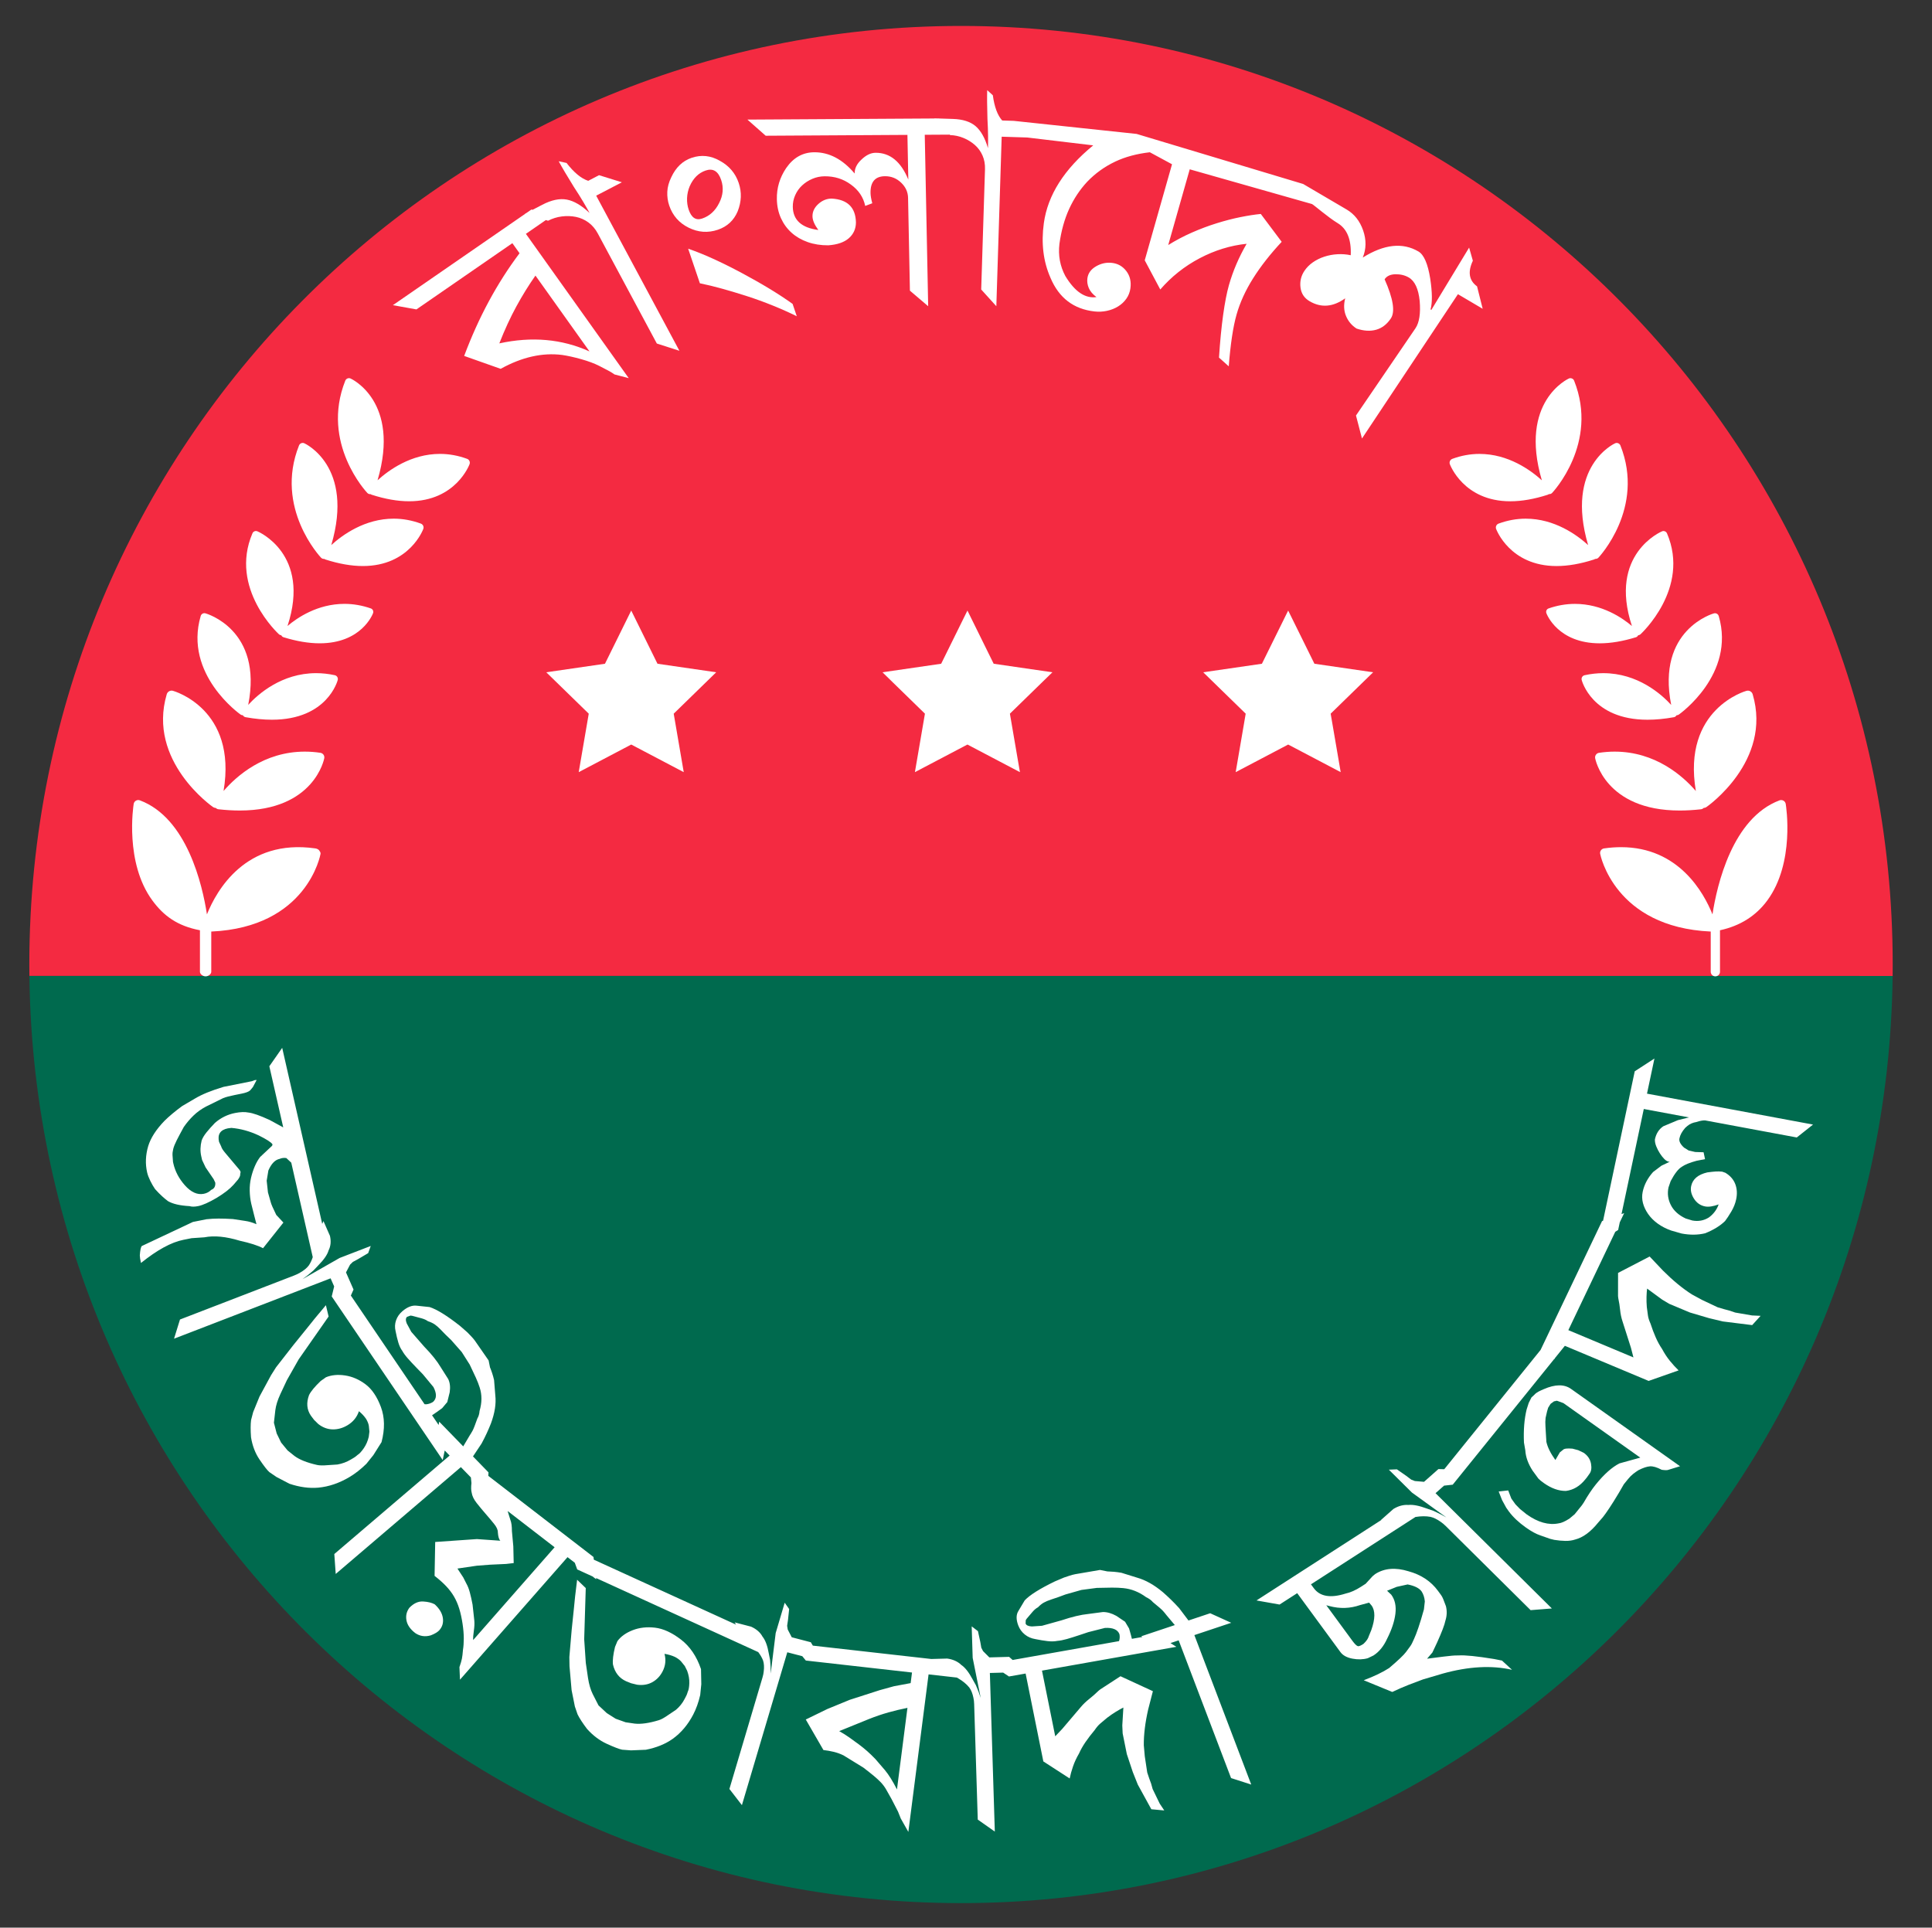 <?xml version="1.0"?>
<svg xmlns="http://www.w3.org/2000/svg" xmlns:xlink="http://www.w3.org/1999/xlink" width="341.414" height="340.667">
				<rect width="100%" height="100%" fill="#333333" stroke="none"/>
				<path fill="#006A4E" d="M5.198,172.816c1.252,90.523,74.479,163.517,164.628,163.517c90.261,0,163.558-73.175,164.633-163.854
					L5.193,172.463C5.195,172.58,5.196,172.698,5.198,172.816z"/>
				<path fill="#F42A41" d="M169.826,4.584C78.895,4.584,5.182,78.848,5.182,170.458c0,0.669,0.004,1.337,0.012,2.004l329.265,0.016
					c0.008-0.673,0.012-1.346,0.012-2.021C334.471,78.848,260.757,4.584,169.826,4.584z"/>
				<path fill="none" d="M83.513,252.834c0.168-0.305,0.449-1.021,0.844-2.148c0.222-0.372,0.351-0.816,0.389-1.334
					c0.434-1.464,0.442-2.847,0.02-4.147c-0.166-0.526-0.394-1.111-0.684-1.754c-0.29-0.643-0.65-1.408-1.081-2.296l-1.4-2.207
					l-1.878-2.132l-0.987-0.949l-0.903-0.929c-0.377-0.387-0.721-0.686-1.033-0.895c-0.312-0.209-0.707-0.394-1.185-0.553
					c-0.294-0.214-0.671-0.384-1.127-0.51c-0.458-0.126-1.004-0.271-1.639-0.437l-0.303-0.045l-0.604,0.212
					c-0.26,0.222-0.285,0.607-0.075,1.157l0.807,1.497l2.278,2.611c1.322,1.361,2.296,2.575,2.921,3.64l1.336,2.108
					c0.308,0.649,0.393,1.426,0.258,2.332l-0.426,1.729l-0.901,1.073l-0.933,0.675l-0.858,0.587l1.163,1.714l0.1-0.585l4.244,4.367
					l1.128-1.905C83.17,253.431,83.345,253.139,83.513,252.834z"/>
				<path fill="none" d="M90.192,268.604c0.183,0.451,0.275,1.113,0.274,1.985l0.246,2.689l0.069,2.96l-1.346,0.155l-2.846,0.132
					l-2.329,0.18l-3.419,0.503l1.032,1.581l0.557,1.098c0.236,0.415,0.438,0.933,0.604,1.556c0.167,0.623,0.326,1.331,0.476,2.126
					l0.314,2.858c0.043,0.517,0.013,1.11-0.087,1.778c-0.101,0.669-0.141,1.214-0.119,1.638l14.395-16.402l-8.304-6.404
					L90.192,268.604z"/>
				<path fill="none" d="M153.569,303.796l-5.268,2.142c0.615,0.341,1.196,0.704,1.742,1.09c0.545,0.386,1.119,0.801,1.722,1.246
					c0.542,0.408,1.034,0.806,1.475,1.195c0.44,0.389,0.923,0.854,1.449,1.396l1.679,1.953c0.683,0.816,1.397,1.959,2.141,3.43
					l1.852-14.422c-1.123,0.221-2.246,0.489-3.372,0.807C155.861,302.95,154.721,303.338,153.569,303.796z"/>
				<path fill="none" d="M88.237,60.684c5.753-1.254,11.066-0.78,15.937,1.422l-9.551-13.403c-1.181,1.679-2.302,3.488-3.362,5.428
					C90.2,56.072,89.192,58.256,88.237,60.684z"/>
				<path fill="none" d="M205.515,284.688c-0.236-0.263-0.832-0.783-1.788-1.559c-0.281-0.336-0.668-0.619-1.163-0.851
					c-1.274-0.941-2.632-1.48-4.074-1.618c-0.582-0.059-1.246-0.088-1.991-0.086c-0.745,0.003-1.637,0.019-2.677,0.049l-2.712,0.358
					l-2.823,0.801l-1.315,0.487l-1.263,0.422c-0.526,0.176-0.953,0.358-1.28,0.547c-0.326,0.189-0.66,0.459-1.001,0.811
					c-0.324,0.172-0.637,0.432-0.937,0.778c-0.3,0.347-0.654,0.763-1.063,1.249l-0.161,0.245l-0.024,0.604
					c0.118,0.31,0.488,0.48,1.11,0.511l1.785-0.12l3.449-0.962c1.85-0.618,3.42-0.992,4.71-1.122l2.591-0.342
					c0.757-0.015,1.555,0.211,2.394,0.678l1.538,1.035l0.708,1.193l0.304,1.066l0.194,0.761l1.857-0.329l-0.205-0.12l5.936-1.984
					l-1.439-1.712C205.97,285.215,205.75,284.951,205.515,284.688z"/>
				<path fill="none" d="M124.074,38.625c1.326-0.45,2.331-1.367,3.015-2.754c0.695-1.353,0.812-2.71,0.352-4.068
					c-0.527-1.553-1.438-2.109-2.731-1.671c-1.261,0.428-2.207,1.362-2.837,2.801c-0.278,0.672-0.43,1.363-0.459,2.076
					c-0.028,0.713,0.067,1.393,0.286,2.04C122.183,38.473,122.974,38.998,124.074,38.625z"/>
				<path fill="none" d="M239.976,290.929c0.178,0.031,0.497-0.102,0.957-0.399c0.52-0.48,0.843-0.952,0.968-1.414l0.429-1.04
					c0.7-1.977,0.716-3.422,0.046-4.335l-0.433-0.511l-1.601,0.433c-1.762,0.609-3.56,0.669-5.392,0.179l-0.574-0.148l4.615,6.29
					C239.417,290.564,239.745,290.879,239.976,290.929z"/>
				<polygon fill="none" points="275.916,237.639 276.017,237.625 275.938,237.592 				"/>
				<path fill="#FFFFFF" d="M64.743,258.698l1.231-1.532l1.449-2.3c0.607-2.313,0.57-4.383-0.112-6.212
					c-0.682-1.828-1.591-3.167-2.725-4.016c-1.135-0.849-2.339-1.369-3.612-1.559c-1.274-0.19-2.398-0.083-3.373,0.321l-0.939,0.666
					c-1.033,0.988-1.714,1.811-2.044,2.469c-0.51,1.368-0.405,2.583,0.315,3.644l0.567,0.753l0.76,0.744
					c0.792,0.61,1.638,0.922,2.537,0.936c0.899,0.014,1.766-0.228,2.602-0.726c0.997-0.594,1.674-1.423,2.031-2.488
					c0.513,0.421,0.937,0.879,1.271,1.371c0.255,0.433,0.414,0.834,0.477,1.205l0.102,1.03l-0.114,0.919
					c-0.182,0.764-0.479,1.443-0.891,2.034c-0.413,0.592-0.774,0.98-1.083,1.164c-0.236,0.211-0.434,0.365-0.595,0.462l-0.627,0.373
					c-0.714,0.426-1.494,0.713-2.339,0.862l-1.657,0.11c-0.875,0.078-1.526,0.067-1.953-0.033c-1.767-0.401-3.088-0.926-3.964-1.575
					l-1.24-0.991l-1.144-1.393l-0.78-1.61l-0.488-1.891l0.251-2.225c0.103-0.824,0.395-1.761,0.876-2.81l1.16-2.474l2.092-3.695
					l5.285-7.566l-0.479-2.003c-1.531,1.817-2.613,3.136-3.248,3.958l-2.531,3.131l-3.02,3.875l-0.89,1.408l-2.041,3.77l-1.12,2.743
					l-0.372,1.419c-0.097,0.75-0.101,1.763-0.01,3.039c0.244,1.504,0.744,2.812,1.498,3.923c0.788,1.162,1.369,1.907,1.742,2.234
					l1.269,0.867l2.285,1.192c1.789,0.601,3.487,0.831,5.094,0.689c1.869-0.174,3.713-0.803,5.532-1.887
					C62.776,260.429,63.764,259.654,64.743,258.698z"/>
				<path fill="#FFFFFF" d="M76.817,283.525c-0.517-0.282-1.199-0.449-2.043-0.499c-0.845-0.051-1.652,0.315-2.422,1.098
					c-0.498,0.662-0.674,1.404-0.526,2.225c0.148,0.821,0.665,1.574,1.553,2.259c0.829,0.563,1.746,0.697,2.748,0.403
					c0.72-0.278,1.226-0.585,1.521-0.92c0.538-0.612,0.74-1.338,0.608-2.177C78.123,285.075,77.644,284.279,76.817,283.525z"/>
				<path fill="#FFFFFF" d="M120.317,289.741c-1.602-1.223-3.124-1.918-4.565-2.085c-1.441-0.167-2.757-0.019-3.948,0.445
					c-1.191,0.463-2.09,1.106-2.694,1.929l-0.428,1.028c-0.328,1.349-0.449,2.384-0.362,3.106c0.329,1.416,1.098,2.399,2.303,2.95
					l0.904,0.363l1.063,0.261c1.016,0.131,1.91-0.018,2.684-0.448c0.773-0.429,1.377-1.061,1.811-1.895
					c0.517-0.996,0.631-2.034,0.341-3.116c0.673,0.107,1.289,0.289,1.849,0.545c0.46,0.243,0.82,0.508,1.08,0.793l0.663,0.827
					l0.416,0.839c0.272,0.741,0.398,1.464,0.377,2.17c-0.021,0.707-0.112,1.215-0.273,1.524c-0.083,0.295-0.166,0.524-0.249,0.685
					l-0.325,0.626c-0.371,0.713-0.875,1.34-1.512,1.882l-1.35,0.907c-0.702,0.495-1.263,0.806-1.683,0.93
					c-1.73,0.525-3.148,0.726-4.257,0.603l-1.61-0.235l-1.753-0.626l-1.564-0.989l-1.472-1.371l-1.029-2.018
					c-0.373-0.753-0.647-1.694-0.823-2.824l-0.393-2.677l-0.282-4.174l0.276-9.039l-1.527-1.472
					c-0.29,2.299-0.475,3.954-0.556,4.966l-0.407,3.91l-0.408,4.784l0.028,1.636l0.368,4.214l0.578,2.886l0.476,1.391
					c0.336,0.686,0.898,1.551,1.688,2.594c1.049,1.161,2.204,2.031,3.467,2.607c1.321,0.603,2.231,0.953,2.733,1.048l1.565,0.115
					l2.612-0.105c1.86-0.366,3.435-1.004,4.724-1.913c1.495-1.066,2.715-2.507,3.659-4.323c0.517-0.996,0.926-2.141,1.226-3.436
					l0.193-1.91l-0.051-2.67C123.108,292.71,121.92,290.964,120.317,289.741z"/>
				<path fill="#FFFFFF" d="M217.578,286.793l-3.719-1.688l-3.836,1.282l-1.653-2.188c-0.499-0.548-0.986-1.053-1.461-1.514
					c-0.474-0.461-0.942-0.892-1.403-1.295c-1.544-1.295-3.066-2.153-4.565-2.574l-2.769-0.862
					c-0.472-0.081-0.913-0.139-1.326-0.176c-0.412-0.037-0.798-0.059-1.157-0.066l-1.294-0.259c-2.581,0.434-4.042,0.684-4.381,0.75
					c-0.34,0.066-0.705,0.164-1.096,0.295l-0.88,0.294l-1.621,0.685c-2.663,1.288-4.442,2.406-5.335,3.357l-1.117,1.875
					c-0.41,0.661-0.416,1.514-0.019,2.557c0.242,0.635,0.626,1.166,1.153,1.593c0.527,0.428,1.143,0.699,1.848,0.813
					c0.792,0.164,1.516,0.284,2.171,0.359c0.656,0.075,1.228,0.063,1.715-0.037c0.494-0.038,1.062-0.149,1.705-0.332
					c0.642-0.183,1.385-0.415,2.227-0.697l1.557-0.52l2.946-0.746c1.397-0.07,2.249,0.297,2.555,1.101
					c0.085,0.401,0.065,0.797-0.057,1.187l-0.025,0.047l-18.791,3.33l-0.622-0.55l-3.495,0.096l-1.113-1.115l-0.306-0.598
					l-0.175-1.006l-0.419-1.92l-1.104-0.846l0.174,5.565l1.419,7.081l-0.395-1.135l-0.467-1.133l-0.583-1.039
					c-0.662-1.24-1.327-2.082-1.996-2.528c-0.296-0.291-0.651-0.532-1.065-0.723c-0.414-0.191-0.885-0.324-1.414-0.399l-2.817,0.077
					l-20.927-2.361l-0.361-0.6l-3.369-0.879l-0.711-1.374l-0.103-0.656l0.15-1.01l0.207-1.95l-0.788-1.114l-1.592,5.364
					l-0.882,7.157l-0.019-1.193l-0.088-1.211l-0.229-1.155c-0.241-1.368-0.61-2.357-1.108-2.969
					c-0.192-0.361-0.454-0.689-0.789-0.986c-0.334-0.297-0.743-0.555-1.225-0.774l-2.907-0.758l0.244,0.397l-25.136-11.48
					l-0.057-0.475l-18.59-14.335l0.036-0.615l-2.742-2.822l1.516-2.274c0.347-0.643,0.656-1.259,0.926-1.847
					c0.271-0.588,0.515-1.159,0.733-1.713c0.678-1.835,0.936-3.482,0.771-4.941l-0.22-2.727c-0.102-0.439-0.215-0.844-0.339-1.215
					c-0.122-0.37-0.25-0.713-0.381-1.026l-0.244-1.219c-1.423-2.064-2.233-3.231-2.429-3.499c-0.196-0.268-0.433-0.546-0.713-0.834
					l-0.628-0.647l-1.301-1.138c-2.295-1.806-4.083-2.912-5.362-3.317l-2.277-0.242c-0.808-0.099-1.65,0.225-2.523,0.97
					c-0.531,0.454-0.906,0.991-1.123,1.612c-0.217,0.621-0.246,1.258-0.086,1.911c0.144,0.748,0.305,1.42,0.485,2.016
					c0.179,0.596,0.412,1.086,0.699,1.469c0.228,0.413,0.556,0.862,0.984,1.346c0.428,0.485,0.943,1.037,1.546,1.657l1.112,1.145
					l1.871,2.259c0.609,1.181,0.576,2.059-0.097,2.634c-0.362,0.228-0.758,0.364-1.19,0.409l-0.29-0.02l-13.023-19.198l0.472-1.062
					l-1.331-3.031l0.72-1.37l0.489-0.48l0.942-0.509l1.768-1.046l0.454-1.267l-5.494,2.119l-6.566,3.746l0.993-0.747l0.966-0.809
					l0.831-0.879c1.004-1.018,1.609-1.899,1.818-2.643c0.186-0.363,0.301-0.76,0.346-1.189c0.044-0.43,0.011-0.89-0.101-1.381
					l-1.148-2.616l-0.218,0.502l-7.075-31.114l-2.272,3.254l2.456,10.803l-2.404-1.31c-1.715-0.79-2.966-1.229-3.752-1.316
					c-0.635-0.133-1.428-0.105-2.381,0.085c-1.312,0.262-2.487,0.841-3.524,1.737c-0.568,0.588-1.063,1.142-1.483,1.662
					c-0.42,0.52-0.711,1.003-0.871,1.448c-0.25,0.983-0.275,1.914-0.075,2.793l0.15,0.659l0.614,1.301l1.433,2.101l0.286,0.609
					c0.049,0.648-0.189,1.071-0.716,1.268c-0.358,0.362-0.795,0.595-1.311,0.698c-1.14,0.228-2.259-0.276-3.356-1.51
					c-1.034-1.171-1.707-2.444-2.02-3.82l-0.07-0.307c-0.041-0.466-0.07-0.862-0.086-1.188c-0.017-0.326,0.026-0.694,0.128-1.105
					c0.102-0.411,0.308-0.922,0.618-1.535c0.31-0.613,0.724-1.392,1.244-2.337c0.504-0.728,1.073-1.4,1.709-2.017
					c0.635-0.617,1.368-1.145,2.199-1.587l3.061-1.507c0.464-0.185,1.157-0.369,2.079-0.553l1.171-0.234
					c0.765-0.153,1.268-0.345,1.51-0.577l0.481-0.578l0.669-1.258l-0.314,0.017l-0.542,0.2l-4.99,0.997
					c-2.14,0.642-3.806,1.319-4.999,2.032l-2.312,1.357c-1.287,0.946-2.343,1.83-3.168,2.653c-1.452,1.514-2.398,2.989-2.839,4.424
					c-0.47,1.594-0.534,3.144-0.191,4.652c0.1,0.439,0.287,0.937,0.56,1.495c0.274,0.557,0.556,1.044,0.847,1.461
					c0.458,0.505,0.877,0.93,1.257,1.275c0.38,0.345,0.727,0.631,1.04,0.859c0.846,0.489,2.112,0.779,3.798,0.871
					c0.371,0.125,0.877,0.123,1.517-0.005c0.797-0.159,1.886-0.645,3.269-1.456c1.32-0.8,2.306-1.563,2.957-2.289l0.832-0.97
					c0.295-0.426,0.418-0.749,0.368-0.969c0.06-0.165,0.077-0.306,0.051-0.423c-0.014-0.059-0.09-0.181-0.23-0.367l-2.382-2.83
					c-0.465-0.535-0.73-0.948-0.797-1.241l-0.382-0.819c-0.3-1.317,0.222-2.11,1.565-2.379l0.619-0.078
					c1.615,0.136,3.226,0.58,4.833,1.33c1.362,0.677,2.164,1.19,2.407,1.539c0.064,0.14-0.021,0.303-0.257,0.487l-1.898,1.779
					c-0.354,0.453-0.67,1.002-0.948,1.647c-0.278,0.645-0.501,1.332-0.67,2.062c-0.169,0.73-0.245,1.491-0.228,2.284
					c0.017,0.792,0.107,1.547,0.27,2.264c0.033,0.146,0.212,0.861,0.536,2.143l0.386,1.484c-0.706-0.303-1.379-0.497-2.018-0.584
					c-0.64-0.087-1.359-0.196-2.156-0.327c-0.943-0.057-1.783-0.084-2.517-0.083c-0.735,0.001-1.444,0.04-2.129,0.115l-2.413,0.482
					l-9.047,4.263c-0.163,0.216-0.275,0.767-0.335,1.651c0.007,0.32,0.076,0.765,0.206,1.336c2.856-2.3,5.354-3.664,7.494-4.091
					l1.452-0.29l2.267-0.154c1.718-0.343,3.805-0.14,6.261,0.608c1.822,0.401,3.187,0.84,4.096,1.317l3.599-4.53l-1.263-1.355
					c-0.576-1.17-0.901-1.917-0.974-2.239l-0.493-1.738l-0.225-2.067l0.3-1.805c0.525-1.207,1.187-1.89,1.983-2.049
					c0.37-0.166,0.768-0.215,1.191-0.146l0.871,0.813l3.797,16.698c-0.182,0.549-0.411,1.041-0.697,1.465
					c-0.336,0.453-0.857,0.88-1.561,1.282c-0.286,0.175-0.636,0.342-1.049,0.501l-0.908,0.35l-19.249,7.423l-1.05,3.391
					l27.666-10.669l0.629,1.434l-0.429,1.77l19.612,28.911l0.356-1.686l0.869,0.894l-20.381,17.401l0.249,3.523l22.117-18.883
					l1.77,1.822l0.099,0.999c-0.083,0.731-0.069,1.293,0.039,1.687c0.084,0.588,0.38,1.204,0.89,1.849
					c0.509,0.645,1.035,1.277,1.576,1.898c0.541,0.62,1.039,1.213,1.495,1.778c0.456,0.564,0.677,1.065,0.666,1.502
					c0.056,0.761,0.203,1.252,0.442,1.475l-4.147-0.292l-7.367,0.512l-0.11,5.991c0.777,0.599,1.449,1.195,2.015,1.786
					c0.565,0.592,1.038,1.213,1.418,1.864c0.379,0.651,0.69,1.37,0.93,2.156c0.241,0.786,0.434,1.672,0.582,2.658
					c0.143,0.944,0.215,1.804,0.216,2.58c0.001,0.776-0.047,1.456-0.145,2.039c-0.048,0.642-0.108,1.153-0.182,1.532
					c-0.073,0.379-0.22,0.882-0.439,1.507l0.095,2.224l19.005-21.655l1.284,0.99l0.428,1.18l2.703,1.235l0.653,0.503l-0.026-0.217
					l28.66,13.089c0.374,0.493,0.662,0.986,0.851,1.479c0.175,0.527,0.215,1.175,0.119,1.942c-0.028,0.319-0.102,0.68-0.222,1.084
					l-0.263,0.887l-5.579,18.796l2.209,2.86l8.019-27.015l2.65,0.691l0.627,0.768l18.762,2.117l-0.24,1.872l-2.942,0.55l-2.501,0.69
					l-5.309,1.708l-3.973,1.632l-3.808,1.854l3.119,5.395c0.618,0.069,1.224,0.176,1.817,0.318c0.593,0.143,1.169,0.351,1.729,0.625
					l3.51,2.16c0.761,0.584,1.378,1.072,1.851,1.464c0.472,0.393,0.882,0.771,1.23,1.134c0.347,0.363,0.656,0.775,0.927,1.235
					c0.27,0.46,0.595,1.036,0.972,1.726l1.14,2.209l0.493,1.231l1.337,2.367l3.575-27.84l5.006,0.565
					c0.065,0.038,0.128,0.075,0.199,0.116c0.846,0.493,1.51,1.041,1.992,1.641c0.334,0.455,0.576,1.062,0.728,1.822
					c0.073,0.312,0.117,0.678,0.13,1.097l0.029,0.92l0.608,19.502l3.014,2.118l-0.875-28.029l2.351-0.064l1.025,0.685l2.942-0.521
					l3.132,15.53l4.654,3.014c0.129-0.648,0.325-1.352,0.586-2.114c0.261-0.762,0.614-1.526,1.061-2.29
					c0.302-0.678,0.686-1.355,1.15-2.032c0.465-0.677,1.005-1.381,1.621-2.115c0.325-0.484,0.65-0.865,0.976-1.144
					c0.326-0.278,0.732-0.621,1.219-1.027c0.521-0.397,1.035-0.751,1.541-1.062c0.506-0.31,0.951-0.56,1.335-0.751l-0.191,3.164
					l0.064,1.405l0.738,3.662l1.054,3.172l0.886,2.219l2.389,4.352l2.286,0.212l-0.804-1.205l-1.253-2.588l-0.262-0.936l-0.324-0.88
					l-0.368-1.1l-0.433-2.871l-0.171-1.935c-0.02-1.87,0.237-3.979,0.771-6.329l0.835-3.232l-5.725-2.641l-3.577,2.325l-0.294,0.235
					c-0.558,0.541-1.117,1.032-1.677,1.474c-0.561,0.442-1.057,0.922-1.489,1.44l-3.27,3.847l-1.226,1.291l-2.341-11.604
					l23.747-4.208l-1.042-0.66l1.448-0.484l9.26,24.34l3.564,1.145l-10.049-26.412L217.578,286.793z M77.613,251.247l-0.1,0.585
					l-1.163-1.714l0.858-0.587l0.933-0.675l0.901-1.073l0.426-1.729c0.135-0.905,0.05-1.682-0.258-2.332l-1.336-2.108
					c-0.625-1.065-1.599-2.279-2.921-3.64l-2.278-2.611l-0.807-1.497c-0.211-0.55-0.185-0.935,0.075-1.157l0.604-0.212l0.303,0.045
					c0.636,0.166,1.182,0.311,1.639,0.437c0.457,0.126,0.834,0.296,1.127,0.51c0.478,0.159,0.873,0.343,1.185,0.553
					c0.312,0.21,0.656,0.508,1.033,0.895l0.903,0.929l0.987,0.949l1.878,2.132l1.4,2.207c0.43,0.888,0.791,1.653,1.081,2.296
					c0.291,0.643,0.518,1.228,0.684,1.754c0.422,1.3,0.414,2.683-0.02,4.147c-0.037,0.518-0.166,0.962-0.389,1.334
					c-0.395,1.127-0.676,1.843-0.844,2.148c-0.168,0.305-0.343,0.597-0.527,0.875l-1.128,1.905L77.613,251.247z M83.616,289.843
					c-0.021-0.424,0.018-0.969,0.119-1.638c0.1-0.668,0.13-1.261,0.087-1.778l-0.314-2.858c-0.15-0.794-0.309-1.503-0.476-2.126
					c-0.166-0.623-0.367-1.142-0.604-1.556l-0.557-1.098l-1.032-1.581l3.419-0.503l2.329-0.18l2.846-0.132l1.346-0.155l-0.069-2.96
					l-0.246-2.689c0.001-0.872-0.09-1.533-0.274-1.985l-0.485-1.567l8.304,6.404L83.616,289.843z M158.508,316.248
					c-0.744-1.471-1.458-2.614-2.141-3.43l-1.679-1.953c-0.525-0.542-1.009-1.007-1.449-1.396c-0.441-0.389-0.933-0.787-1.475-1.195
					c-0.603-0.445-1.177-0.86-1.722-1.246c-0.546-0.386-1.126-0.749-1.742-1.09l5.268-2.142c1.152-0.458,2.292-0.846,3.419-1.163
					c1.126-0.317,2.25-0.586,3.372-0.807L158.508,316.248z M201.676,289.177l0.205,0.12l-1.857,0.329l-0.194-0.761l-0.304-1.066
					l-0.708-1.193l-1.538-1.035c-0.838-0.466-1.636-0.692-2.394-0.678l-2.591,0.342c-1.29,0.129-2.86,0.503-4.71,1.122l-3.449,0.962
					l-1.785,0.12c-0.622-0.03-0.992-0.201-1.11-0.511l0.024-0.604l0.161-0.245c0.409-0.486,0.763-0.902,1.063-1.249
					c0.301-0.347,0.613-0.606,0.937-0.778c0.341-0.352,0.675-0.622,1.001-0.811c0.327-0.189,0.753-0.371,1.28-0.547l1.263-0.422
					l1.315-0.487l2.823-0.801l2.712-0.358c1.04-0.03,1.932-0.046,2.677-0.049c0.745-0.002,1.408,0.026,1.991,0.086
					c1.442,0.137,2.8,0.677,4.074,1.618c0.495,0.232,0.883,0.515,1.163,0.851c0.956,0.777,1.553,1.297,1.788,1.559
					c0.235,0.263,0.455,0.527,0.658,0.793l1.439,1.712L201.676,289.177z"/>
				<path fill="#FFFFFF" d="M272.805,245.504l-0.513,0.226c-0.565,0.254-0.963,0.524-1.194,0.809l-0.466,0.428l-0.486,0.975
					l-0.373,1.168c-0.204,0.848-0.345,1.754-0.423,2.719c-0.078,0.965-0.092,1.999-0.043,3.103l0.238,1.38
					c0.071,1.177,0.498,2.372,1.282,3.584l1.028,1.405c0.108,0.115,0.237,0.234,0.386,0.358c0.15,0.125,0.339,0.269,0.568,0.431
					c1.337,0.949,2.643,1.415,3.917,1.399c1.32-0.171,2.456-0.847,3.41-2.029l0.288-0.357l0.438-0.617
					c0.336-0.416,0.435-1.016,0.296-1.798c-0.139-0.782-0.566-1.426-1.279-1.932l-0.975-0.467l-1.013-0.27
					c-0.807-0.067-1.326-0.032-1.556,0.104l-0.687,0.552l-0.789,1.35c-0.848-1.182-1.377-2.25-1.588-3.205l-0.095-1.556
					c-0.009-0.287-0.032-0.691-0.07-1.215c-0.038-0.523-0.029-1.018,0.027-1.484l0.258-1.137l0.193-0.649l0.428-0.679l0.599-0.445
					l0.317-0.057c0.057-0.071,0.208-0.059,0.449,0.038l0.904,0.332l13.579,9.633l-3.677,1.02c-1.324,0.673-2.718,1.915-4.181,3.727
					c-0.693,0.858-1.406,1.927-2.139,3.207l-0.323,0.474l-1.271,1.574l-0.927,0.776c-0.79,0.508-1.427,0.788-1.909,0.839
					c-1.77,0.357-3.648-0.169-5.635-1.579l-1.183-0.952l-0.806-0.825l-0.733-1.027l-0.554-1.435l-1.682,0.186l0.601,1.525
					l0.727,1.332l0.476,0.676c0.727,0.985,1.733,1.934,3.019,2.846c0.955,0.677,1.804,1.139,2.547,1.384l1.731,0.609l0.728,0.178
					c0.654,0.108,1.301,0.168,1.942,0.181c0.64,0.013,1.221-0.067,1.743-0.242c1.384-0.35,2.741-1.349,4.071-2.996l0.833-0.957
					c0.26-0.322,0.633-0.846,1.119-1.572c0.486-0.725,1.067-1.655,1.743-2.79l0.83-1.438l0.737-0.913
					c0.299-0.37,0.601-0.676,0.908-0.919c0.306-0.243,0.621-0.465,0.944-0.668c0.816-0.416,1.496-0.643,2.037-0.681
					s1.233,0.166,2.074,0.612c0.594,0.083,0.982,0.087,1.164,0.009l2.077-0.638l-19.27-13.671
					C276.422,244.607,274.818,244.623,272.805,245.504z"/>
				<path fill="#FFFFFF" d="M297.803,199.322l0.39-0.34c0.435-0.361,0.964-0.591,1.587-0.689c0.614-0.206,1.123-0.302,1.526-0.288
					l16.21,3.018l2.876-2.28l-29.343-5.464l1.316-6.21l-3.482,2.259l-5.598,26.411l-0.18,0.065l-10.862,22.768l-17.023,21.081
					l-1.03-0.027l-2.541,2.252l-1.622-0.138l-0.653-0.255l-0.845-0.641l-1.677-1.171l-1.425,0.058l4.082,4.045l6.088,4.399
					l-1.101-0.6l-1.152-0.554l-1.174-0.412c-1.374-0.512-2.469-0.726-3.285-0.642c-0.428-0.032-0.864,0.009-1.308,0.125
					c-0.444,0.115-0.89,0.31-1.339,0.584l-2.193,1.944l0.059,0.001l-22.064,14.223l4.077,0.723l3.119-2.01l7.641,10.415
					c0.425,0.58,1.124,0.964,2.098,1.155c0.972,0.19,1.885,0.166,2.736-0.075l1.009-0.487c1-0.644,1.804-1.635,2.412-2.972
					c0.808-1.593,1.293-3.064,1.457-4.413c0.163-1.349-0.081-2.468-0.733-3.356l-0.741-0.694l1.703-0.689l1.927-0.425
					c1.217,0.233,2.039,0.639,2.464,1.218c0.326,0.498,0.52,1.091,0.579,1.779l-0.158,1.41c-0.361,1.305-0.689,2.388-0.986,3.252
					c-0.296,0.863-0.543,1.504-0.741,1.922c-0.142,0.309-0.257,0.561-0.347,0.755s-0.195,0.375-0.314,0.543
					c-0.119,0.168-0.378,0.521-0.778,1.06c-0.399,0.539-1.392,1.483-2.979,2.833c-1.158,0.746-2.655,1.466-4.491,2.16l5.035,2.068
					c1.038-0.487,2.008-0.908,2.91-1.263c0.903-0.355,1.737-0.67,2.504-0.946l3.512-1.038c4.556-1.265,8.636-1.489,12.241-0.67
					l-1.779-1.632l-1.392-0.274c-3.06-0.498-5.142-0.708-6.248-0.632c-0.505-0.001-0.91,0.014-1.215,0.048l-1.426,0.156
					l-2.951,0.376l0.94-1.096l0.83-1.761c0.835-1.846,1.325-3.133,1.469-3.862c0.275-0.867,0.306-1.723,0.093-2.567
					c-0.138-0.347-0.253-0.649-0.346-0.908c-0.093-0.258-0.183-0.472-0.269-0.644c-0.087-0.171-0.184-0.331-0.293-0.479
					c-0.127-0.173-0.294-0.401-0.502-0.684c-1.24-1.689-2.976-2.841-5.209-3.454c-2.305-0.711-4.267-0.546-5.885,0.497l-0.452,0.374
					l-1.228,1.337l-0.809,0.522c-0.961,0.619-1.867,1.022-2.719,1.208c-2.671,0.85-4.549,0.535-5.635-0.945l-0.502-0.684
					l18.465-11.903c0.003,0,0.005-0.001,0.008-0.001c0.982-0.16,1.866-0.166,2.652-0.018c0.572,0.131,1.184,0.433,1.837,0.906
					c0.277,0.187,0.569,0.433,0.876,0.738l0.675,0.669l14.303,14.174l3.754-0.299l-20.557-20.372l1.505-1.334l1.532-0.168
					l17.931-22.205l0.075-0.025l0.078-0.164l1.735-2.149l14.802,6.204l5.296-1.862c-0.493-0.469-0.999-1.022-1.518-1.657
					c-0.519-0.636-0.986-1.344-1.4-2.124c-0.422-0.619-0.796-1.301-1.124-2.045c-0.327-0.744-0.637-1.562-0.928-2.455
					c-0.238-0.526-0.387-0.994-0.445-1.404c-0.058-0.409-0.127-0.918-0.204-1.524c-0.05-0.627-0.067-1.225-0.05-1.792
					c0.016-0.566,0.052-1.052,0.104-1.456l2.663,1.952l1.268,0.753l3.63,1.521l3.38,0.999l2.45,0.584l5.176,0.645l1.49-1.638
					l-1.515-0.069l-2.983-0.513l-0.97-0.333l-0.955-0.253l-1.174-0.345l-2.762-1.305l-1.792-0.973
					c-1.65-1.052-3.351-2.454-5.104-4.205l-2.355-2.488l-5.581,2.899l-0.005,4.08l0.038,0.36c0.156,0.738,0.267,1.448,0.334,2.132
					c0.067,0.684,0.205,1.34,0.413,1.968l1.504,4.713l0.431,1.681l-11.501-4.821l8.293-17.384l0.509-0.316l0.286-1.351l0.777-1.629
					l-0.468,0.17l3.936-18.572l7.988,1.488l-1.958,0.482l-2.573,1.077c-0.776,0.512-1.274,1.289-1.495,2.331
					c-0.015,0.379,0.065,0.787,0.241,1.224c0.176,0.437,0.39,0.851,0.641,1.241c0.251,0.39,0.51,0.721,0.779,0.992
					c0.268,0.271,0.535,0.432,0.802,0.481c0.094,0.017,0.16,0.015,0.197-0.009l-1.493,0.706l-1.483,1.12
					c-0.96,1.073-1.574,2.24-1.841,3.503c-0.14,0.661-0.125,1.32,0.045,1.977c0.17,0.658,0.473,1.301,0.91,1.932
					c0.436,0.631,1,1.197,1.691,1.7c0.691,0.503,1.491,0.915,2.399,1.237l1.842,0.526c1.504,0.28,2.891,0.264,4.162-0.049
					c1.496-0.606,2.666-1.327,3.511-2.162c0.316-0.414,0.682-0.972,1.099-1.672s0.703-1.418,0.859-2.152
					c0.208-0.983,0.155-1.886-0.159-2.708c-0.315-0.821-0.898-1.487-1.751-1.997l-0.568-0.197c-0.382-0.04-0.758-0.05-1.13-0.027
					c-0.371,0.022-0.866,0.075-1.486,0.158c-1.644,0.381-2.596,1.188-2.858,2.421c-0.152,0.719,0.012,1.46,0.494,2.221
					c0.482,0.761,1.145,1.22,1.991,1.378c0.611,0.114,1.402-0.006,2.372-0.359c-0.327,0.931-0.905,1.701-1.735,2.309
					c-0.882,0.553-1.856,0.73-2.921,0.532l-1.17-0.355c-1.244-0.582-2.118-1.375-2.622-2.377c-0.504-1.002-0.642-2.038-0.415-3.11
					l0.384-1.119c0.706-1.333,1.365-2.179,1.979-2.538c0.554-0.385,1.417-0.735,2.591-1.051l1.503-0.293l-0.255-1.215l-1.48-0.047
					l-1.142-0.258l-0.842-0.523c-0.64-0.592-0.909-1.131-0.806-1.615C296.899,200.588,297.243,199.966,297.803,199.322z
					 M234.951,283.842c1.832,0.49,3.63,0.431,5.392-0.179l1.601-0.433l0.433,0.511c0.67,0.913,0.654,2.358-0.046,4.335l-0.429,1.04
					c-0.126,0.462-0.448,0.934-0.968,1.414c-0.46,0.297-0.779,0.43-0.957,0.399c-0.231-0.051-0.559-0.366-0.985-0.946l-4.615-6.29
					L234.951,283.842z M275.916,237.639l0.022-0.047l0.079,0.033L275.916,237.639z"/>
				<path fill="#FFFFFF" d="M73.592,54.681l16.951-11.704l1.267,1.778c-3.977,5.292-7.238,11.341-9.784,18.147l6.445,2.28
					c3.758-2.077,7.38-2.895,10.864-2.453c0.982,0.142,2.105,0.391,3.371,0.746c1.266,0.356,2.33,0.754,3.194,1.192
					c0.863,0.44,1.46,0.751,1.788,0.934c0.329,0.183,0.63,0.374,0.904,0.573l2.515,0.658L92.933,41.327l3.526-2.435l0.392,0.118
					c0.764-0.398,1.576-0.651,2.435-0.759c0.859-0.108,1.689-0.08,2.489,0.082c0.8,0.163,1.535,0.489,2.206,0.979
					c0.67,0.49,1.224,1.141,1.659,1.953l10.431,19.446l3.988,1.28l-14.704-27.411l4.538-2.365l-4.035-1.255l-1.911,0.996
					c-1.232-0.397-2.51-1.45-3.833-3.158l-1.383-0.299c0.285,0.532,0.648,1.171,1.091,1.92c0.442,0.75,0.972,1.622,1.589,2.619
					c0.665,1.013,1.223,1.901,1.674,2.665c0.45,0.765,0.818,1.412,1.103,1.943c-1.413-1.341-2.754-2.132-4.022-2.371
					c-1.269-0.238-2.716,0.066-4.34,0.913l-1.705,0.888l-0.219-0.041l-0.918,0.634l-0.216,0.112l0.037,0.011L69.428,53.933
					L73.592,54.681z M94.623,48.703l9.551,13.403c-4.871-2.202-10.184-2.676-15.937-1.422c0.955-2.428,1.963-4.612,3.024-6.553
					C92.321,52.191,93.442,50.382,94.623,48.703z"/>
				<path fill="#FFFFFF" d="M222.8,37.811c-1.064,0.105-2.263,0.291-3.594,0.558c-1.333,0.268-2.728,0.63-4.187,1.083
					c-1.459,0.454-2.917,1-4.373,1.64c-1.456,0.639-2.857,1.377-4.203,2.214l3.802-13.384l21.608,6.139
					c0.329,0.154,2.861,2.368,4.527,3.37c1.666,1.003,2.438,2.894,2.317,5.675c-0.756-0.164-1.537-0.222-2.344-0.177
					c-0.809,0.046-1.585,0.191-2.33,0.435c-0.746,0.244-1.421,0.579-2.028,1.004c-0.607,0.426-1.102,0.928-1.486,1.505
					c-0.595,0.895-0.825,1.874-0.69,2.938c0.135,1.064,0.668,1.87,1.599,2.419c2.048,1.207,4.147,1.038,6.298-0.507
					c-0.292,1.153-0.242,2.198,0.152,3.133c0.393,0.935,1.014,1.673,1.865,2.214c1.271,0.428,2.424,0.495,3.462,0.202
					c1.037-0.293,1.901-0.959,2.592-1.998c0.786-1.183,0.419-3.489-1.103-6.917c0.384-0.577,1.023-0.873,1.919-0.888
					c0.895-0.015,1.684,0.179,2.367,0.582c1.055,0.622,1.692,2.002,1.912,4.14c0.181,2.196-0.064,3.8-0.736,4.81l-10.521,15.434
					l1.059,4.059l16.956-25.502l4.375,2.579l-0.995-3.961c-1.425-1.04-1.672-2.552-0.742-4.535l-0.661-2.318l-6.674,11.012
					l-0.14-0.082c0.33-1.212,0.309-3.032-0.062-5.461c-0.42-2.618-1.11-4.21-2.072-4.777c-2.793-1.646-6.074-1.29-9.845,1.067
					c0.622-1.521,0.645-3.115,0.069-4.781c-0.577-1.666-1.549-2.901-2.914-3.706l-7.688-4.514l-29.432-8.847l-21.707-2.309
					l-2.048-0.065c-0.826-0.914-1.377-2.401-1.653-4.46l-0.997-0.903c-0.018,0.581-0.024,1.289-0.016,2.127
					c0.007,0.838,0.028,1.821,0.061,2.949c0.066,1.164,0.102,2.174,0.11,3.028c0.007,0.855,0.002,1.572-0.016,2.152
					c-0.525-1.793-1.253-3.09-2.184-3.888c-0.932-0.798-2.268-1.225-4.01-1.28l-2.458-0.078l-0.008-0.007l-0.173,0.001l-0.638-0.02
					l0.022,0.024l-33.061,0.197l3.229,2.852l25.046-0.149l0.157,7.895c-1.303-3.171-3.231-4.749-5.782-4.734
					c-0.839,0.005-1.67,0.403-2.492,1.194c-0.824,0.757-1.226,1.58-1.209,2.468c-2.129-2.516-4.505-3.767-7.13-3.752
					c-2.042,0.012-3.7,0.945-4.976,2.798c-1.133,1.682-1.68,3.514-1.64,5.496c0.025,1.23,0.265,2.349,0.723,3.354
					c0.457,1.006,1.085,1.865,1.884,2.578c0.797,0.713,1.748,1.263,2.849,1.649c1.102,0.387,2.308,0.576,3.621,0.568
					c1.602-0.112,2.815-0.53,3.64-1.252c0.824-0.723,1.243-1.648,1.257-2.776c-0.053-2.666-1.485-4.075-4.295-4.23
					c-0.875,0.005-1.662,0.326-2.36,0.963c-0.698,0.637-1.039,1.365-1.023,2.185c0.013,0.684,0.357,1.485,1.032,2.403
					c-2.961-0.392-4.465-1.75-4.511-4.075c-0.015-0.718,0.126-1.411,0.423-2.079c0.296-0.668,0.704-1.243,1.224-1.725
					c0.518-0.482,1.122-0.869,1.809-1.164c0.687-0.294,1.414-0.444,2.179-0.449c1.75-0.01,3.291,0.476,4.623,1.459
					c1.369,0.984,2.214,2.243,2.537,3.779l1.249-0.469c-0.198-0.75-0.301-1.348-0.309-1.793c-0.04-1.982,0.815-2.979,2.565-2.989
					c1.094-0.006,2.04,0.372,2.839,1.137c0.799,0.764,1.209,1.659,1.229,2.684l0.327,16.405l3.227,2.749l-0.604-30.297l4.405-0.026
					l0.074,0.079c0.819,0.026,1.609,0.197,2.368,0.51c0.759,0.315,1.429,0.729,2.011,1.242c0.581,0.514,1.032,1.135,1.351,1.862
					c0.318,0.728,0.464,1.536,0.436,2.423l-0.671,21.252l2.675,2.955l0.945-29.957l4.517,0.142l11.658,1.389
					c-5.129,4.206-8.036,8.784-8.723,13.731c-0.494,3.559-0.103,6.787,1.176,9.685c1.493,3.543,4.083,5.521,7.768,5.936
					c0.752,0.085,1.492,0.048,2.221-0.111c0.728-0.158,1.385-0.42,1.97-0.785c0.585-0.364,1.068-0.817,1.449-1.36
					c0.38-0.542,0.618-1.152,0.712-1.83c0.165-1.186-0.076-2.203-0.722-3.05c-0.647-0.847-1.496-1.33-2.549-1.449
					c-0.978-0.11-1.913,0.094-2.806,0.613c-0.893,0.519-1.401,1.219-1.523,2.1c-0.08,0.577,0.002,1.154,0.246,1.732
					c0.244,0.579,0.696,1.111,1.353,1.598c-1.988,0.292-3.82-0.947-5.498-3.718c-0.94-1.758-1.288-3.656-1.043-5.694
					c0.32-2.304,0.892-4.357,1.714-6.158c0.823-1.8,1.885-3.402,3.187-4.804c1.428-1.491,3.083-2.681,4.964-3.571
					c1.782-0.843,3.825-1.385,6.11-1.646l3.921,2.121l-4.822,16.973l2.746,5.158c1.978-2.283,4.303-4.125,6.973-5.528
					c2.67-1.403,5.433-2.253,8.288-2.55c-1.378,2.379-2.421,4.818-3.13,7.313c-0.379,1.333-0.719,3.084-1.021,5.252
					c-0.302,2.168-0.547,4.685-0.732,7.55l1.723,1.542c0.306-3.94,0.765-6.987,1.377-9.14c0.612-2.154,1.589-4.295,2.934-6.426
					c1.344-2.13,3.024-4.275,5.042-6.437L222.8,37.811z"/>
				<path fill="#FFFFFF" d="M123.68,50.065c1.2,0.242,2.517,0.562,3.95,0.96c1.434,0.398,2.899,0.839,4.398,1.322
					c1.499,0.484,3.001,1.03,4.505,1.637c1.505,0.608,2.928,1.244,4.271,1.906l-0.74-2.183c-2.386-1.715-5.385-3.538-8.997-5.47
					c-3.612-1.93-6.766-3.359-9.46-4.285L123.68,50.065z"/>
				<path fill="#FFFFFF" d="M121.701,40.241c1.689,0.834,3.407,0.954,5.154,0.362c1.65-0.559,2.816-1.64,3.499-3.242
					c0.682-1.71,0.744-3.39,0.184-5.04c-0.581-1.714-1.69-3.015-3.326-3.904c-1.614-0.931-3.279-1.106-4.993-0.525
					c-1.585,0.538-2.783,1.684-3.595,3.437c-0.428,0.867-0.661,1.721-0.7,2.564c-0.038,0.843,0.074,1.652,0.337,2.429
					C118.865,38.101,120.011,39.407,121.701,40.241z M121.873,32.933c0.629-1.439,1.575-2.374,2.837-2.801
					c1.293-0.439,2.204,0.118,2.731,1.671c0.461,1.358,0.344,2.715-0.352,4.068c-0.684,1.387-1.689,2.304-3.015,2.754
					c-1.1,0.373-1.891-0.152-2.374-1.575c-0.219-0.647-0.315-1.327-0.286-2.04C121.443,34.296,121.595,33.605,121.873,32.933z"/>
					<path fill="#FFFFFF" d="M55.728,149.937c-12.31-1.758-17.461,7.426-19.157,11.657c-0.802-5.191-3.518-17.027-11.853-20.152
						c-0.229-0.086-0.485-0.065-0.696,0.058c-0.212,0.122-0.358,0.333-0.397,0.575c-0.069,0.421-1.598,10.394,3.297,17.055
						c2.009,2.735,4.412,4.505,8.412,5.273v7.328c0,0.452,0.548,0.818,1,0.818c0.452,0,1-0.366,1-0.818v-7.1
						c17-0.767,19.289-13.61,19.312-13.74c0.039-0.218-0.126-0.443-0.256-0.623C56.259,150.087,55.948,149.968,55.728,149.937z"/>
					<path fill="#FFFFFF" d="M56.619,133.041c-0.921-0.138-1.847-0.208-2.751-0.208c-7.235,0-12.078,4.32-14.361,6.958
						c2.453-14.528-8.837-17.678-8.957-17.709c-0.468-0.122-0.947,0.149-1.084,0.612c-3.49,11.813,8.073,19.863,8.19,19.943
						c0.141,0.096,0.304,0.144,0.47,0.15c0.128,0.126,0.293,0.212,0.476,0.233c1.306,0.147,2.572,0.222,3.763,0.222
						c13.216,0,14.924-9.163,14.94-9.255c0.037-0.217-0.015-0.439-0.144-0.617C57.031,133.192,56.837,133.074,56.619,133.041z"/>
					<path fill="#FFFFFF" d="M59.16,119.326c-1.1-0.239-2.207-0.361-3.291-0.361c-6.091,0-10.264,3.705-12.006,5.608
						c2.638-13.325-7.458-16.155-7.564-16.183c-0.36-0.096-0.727,0.114-0.831,0.469c-3.025,10.327,6.948,17.355,7.049,17.425
						c0.116,0.08,0.252,0.121,0.389,0.121c0.004,0,0.008-0.002,0.012-0.002c0.1,0.179,0.271,0.308,0.476,0.345
						c1.647,0.297,3.214,0.447,4.658,0.447c9.844,0,11.617-6.964,11.634-7.034c0.043-0.181,0.012-0.371-0.087-0.529
						C59.5,119.476,59.341,119.365,59.16,119.326z"/>
					<path fill="#FFFFFF" d="M65.533,107.526c-1.535-0.536-3.103-0.807-4.661-0.807c-4.799,0-8.41,2.503-10.065,3.912
						c4.187-12.747-5.232-16.699-5.331-16.738c-0.338-0.137-0.722,0.023-0.865,0.358c-4.167,9.741,4.604,17.774,4.693,17.854
						c0.112,0.101,0.255,0.152,0.401,0.163c0.076,0.164,0.215,0.293,0.391,0.347c2.308,0.714,4.458,1.076,6.389,1.076
						c7.376,0,9.359-5.113,9.44-5.33c0.06-0.163,0.053-0.343-0.021-0.499C65.83,107.704,65.696,107.583,65.533,107.526z"/>
					<path fill="#FFFFFF" d="M74.369,92.534c-1.573-0.578-3.186-0.872-4.794-0.872c-5.105,0-9.061,2.874-11.029,4.663
						c4.1-13.96-4.68-17.949-4.774-17.99c-0.174-0.075-0.371-0.077-0.546-0.004c-0.175,0.072-0.314,0.213-0.384,0.389
						c-4.406,11.062,3.813,19.758,3.896,19.844c0.134,0.138,0.317,0.214,0.505,0.214c0.022,0,0.045-0.005,0.067-0.007
						c0.063,0.046,0.13,0.086,0.206,0.11c2.369,0.765,4.593,1.153,6.609,1.153c8.274,0,10.66-6.502,10.683-6.568
						C74.942,93.089,74.746,92.673,74.369,92.534z"/>
					<path fill="#FFFFFF" d="M82.544,81.088c-1.573-0.578-3.186-0.872-4.794-0.872c-5.105,0-9.061,2.874-11.029,4.663
						c4.1-13.96-4.68-17.949-4.774-17.989c-0.174-0.075-0.371-0.077-0.546-0.004c-0.175,0.072-0.314,0.213-0.384,0.389
						c-4.406,11.062,3.813,19.758,3.896,19.844c0.134,0.138,0.317,0.214,0.505,0.214c0.022,0,0.045-0.005,0.067-0.007
						c0.063,0.046,0.13,0.086,0.206,0.11c2.369,0.765,4.593,1.153,6.609,1.153c8.274,0,10.66-6.502,10.684-6.568
						C83.118,81.643,82.922,81.227,82.544,81.088z"/>
							<path fill="#FFFFFF" d="M314.759,141.392c0.142,0,0.284,0.036,0.409,0.109c0.211,0.123,0.358,0.334,0.397,0.574
								c0.069,0.422,1.643,10.395-3.252,17.056c-2.006,2.737-4.817,4.503-8.364,5.273v7.329c0,0.451-0.368,0.814-0.819,0.814
								s-0.819-0.363-0.819-0.814v-7.103c-17.017-0.765-19.514-13.608-19.538-13.74c-0.039-0.216,0.01-0.441,0.142-0.623
								c0.128-0.177,0.329-0.299,0.545-0.329c1.054-0.15,2.055-0.22,3.006-0.22c10.163,0,14.602,8.009,16.154,11.876
								c0.8-5.19,3.517-17.027,11.851-20.151C314.565,141.409,314.663,141.392,314.759,141.392z"/>
							<path fill="#FFFFFF" d="M308.867,122.056c0.386,0,0.742,0.252,0.857,0.638c3.493,11.817-8.069,19.867-8.187,19.945
								c-0.142,0.093-0.304,0.142-0.471,0.147c-0.128,0.128-0.294,0.216-0.476,0.235c-1.31,0.147-2.575,0.221-3.762,0.221
								c-13.22,0-14.927-9.163-14.942-9.256c-0.034-0.216,0.015-0.437,0.147-0.613c0.128-0.182,0.319-0.299,0.54-0.329
								c0.922-0.137,1.844-0.211,2.752-0.211c7.235,0,12.077,4.322,14.358,6.961c-2.453-14.53,8.84-17.679,8.957-17.708
								C308.716,122.066,308.792,122.056,308.867,122.056z"/>
							<path fill="#FFFFFF" d="M303.07,108.371c0.297,0,0.564,0.196,0.654,0.49c3.022,10.326-6.951,17.355-7.049,17.424
								c-0.118,0.083-0.255,0.123-0.402,0.123c-0.103,0.177-0.27,0.309-0.476,0.343c-1.648,0.299-3.213,0.446-4.66,0.446
								c-9.84,0-11.616-6.961-11.631-7.034c-0.044-0.182-0.015-0.368,0.083-0.53c0.103-0.157,0.26-0.265,0.441-0.304
								c1.099-0.24,2.207-0.363,3.292-0.363c6.088,0,10.262,3.708,12.004,5.612c-2.639-13.328,7.461-16.158,7.564-16.183
								C302.951,108.379,303.011,108.371,303.07,108.371z"/>
							<path fill="#FFFFFF" d="M293.965,93.846c0.259,0,0.508,0.154,0.616,0.407c4.165,9.742-4.606,17.772-4.694,17.856
								c-0.113,0.098-0.255,0.152-0.402,0.162c-0.074,0.162-0.211,0.289-0.388,0.348c-2.31,0.711-4.459,1.074-6.392,1.074
								c-7.373,0-9.359-5.111-9.438-5.332c-0.059-0.162-0.054-0.343,0.02-0.5s0.206-0.275,0.373-0.334
								c1.535-0.535,3.1-0.804,4.66-0.804c4.797,0,8.408,2.502,10.066,3.91c-4.189-12.744,5.229-16.698,5.332-16.737
								C293.798,93.861,293.882,93.846,293.965,93.846z"/>
							<path fill="#FFFFFF" d="M285.697,78.28c0.092,0,0.183,0.018,0.27,0.055c0.172,0.074,0.314,0.211,0.383,0.388
								c4.405,11.062-3.811,19.759-3.895,19.847c-0.137,0.137-0.319,0.211-0.574,0.206c-0.064,0.044-0.128,0.083-0.206,0.108
								c-2.369,0.765-4.591,1.153-6.608,1.153c-8.275,0-10.659-6.5-10.684-6.568c-0.132-0.378,0.059-0.795,0.437-0.932
								c1.575-0.579,3.189-0.873,4.797-0.873c5.102,0,9.06,2.875,11.027,4.665c-4.101-13.961,4.68-17.949,4.773-17.988
								C285.507,78.3,285.602,78.28,285.697,78.28z"/>
							<path fill="#FFFFFF" d="M277.515,66.835c0.093,0,0.186,0.018,0.274,0.055c0.177,0.069,0.314,0.211,0.383,0.388
								c4.405,11.062-3.811,19.759-3.895,19.842c-0.132,0.137-0.319,0.216-0.574,0.206c-0.059,0.049-0.128,0.088-0.206,0.113
								c-2.369,0.765-4.591,1.153-6.608,1.153c-8.275,0-10.659-6.505-10.684-6.568c-0.132-0.378,0.064-0.795,0.441-0.932
								c1.57-0.579,3.184-0.873,4.793-0.873c5.106,0,9.06,2.875,11.027,4.665c-4.096-13.961,4.685-17.949,4.778-17.993
								C277.331,66.854,277.423,66.835,277.515,66.835z"/>
					<polygon fill="#FFFFFF" points="111.548,107.901 116.187,117.302 126.562,118.81 119.055,126.127 120.827,136.46 
						111.548,131.581 102.269,136.46 104.041,126.127 96.534,118.81 106.908,117.302 "/>
					<polygon fill="#FFFFFF" points="170.958,107.901 175.597,117.302 185.972,118.81 178.465,126.127 180.237,136.46 
						170.958,131.581 161.678,136.46 163.45,126.127 155.943,118.81 166.318,117.302 "/>
					<polygon fill="#FFFFFF" points="227.642,107.901 232.282,117.302 242.656,118.81 235.149,126.127 236.921,136.46 
						227.642,131.581 218.363,136.46 220.135,126.127 212.628,118.81 223.002,117.302 "/>
</svg>